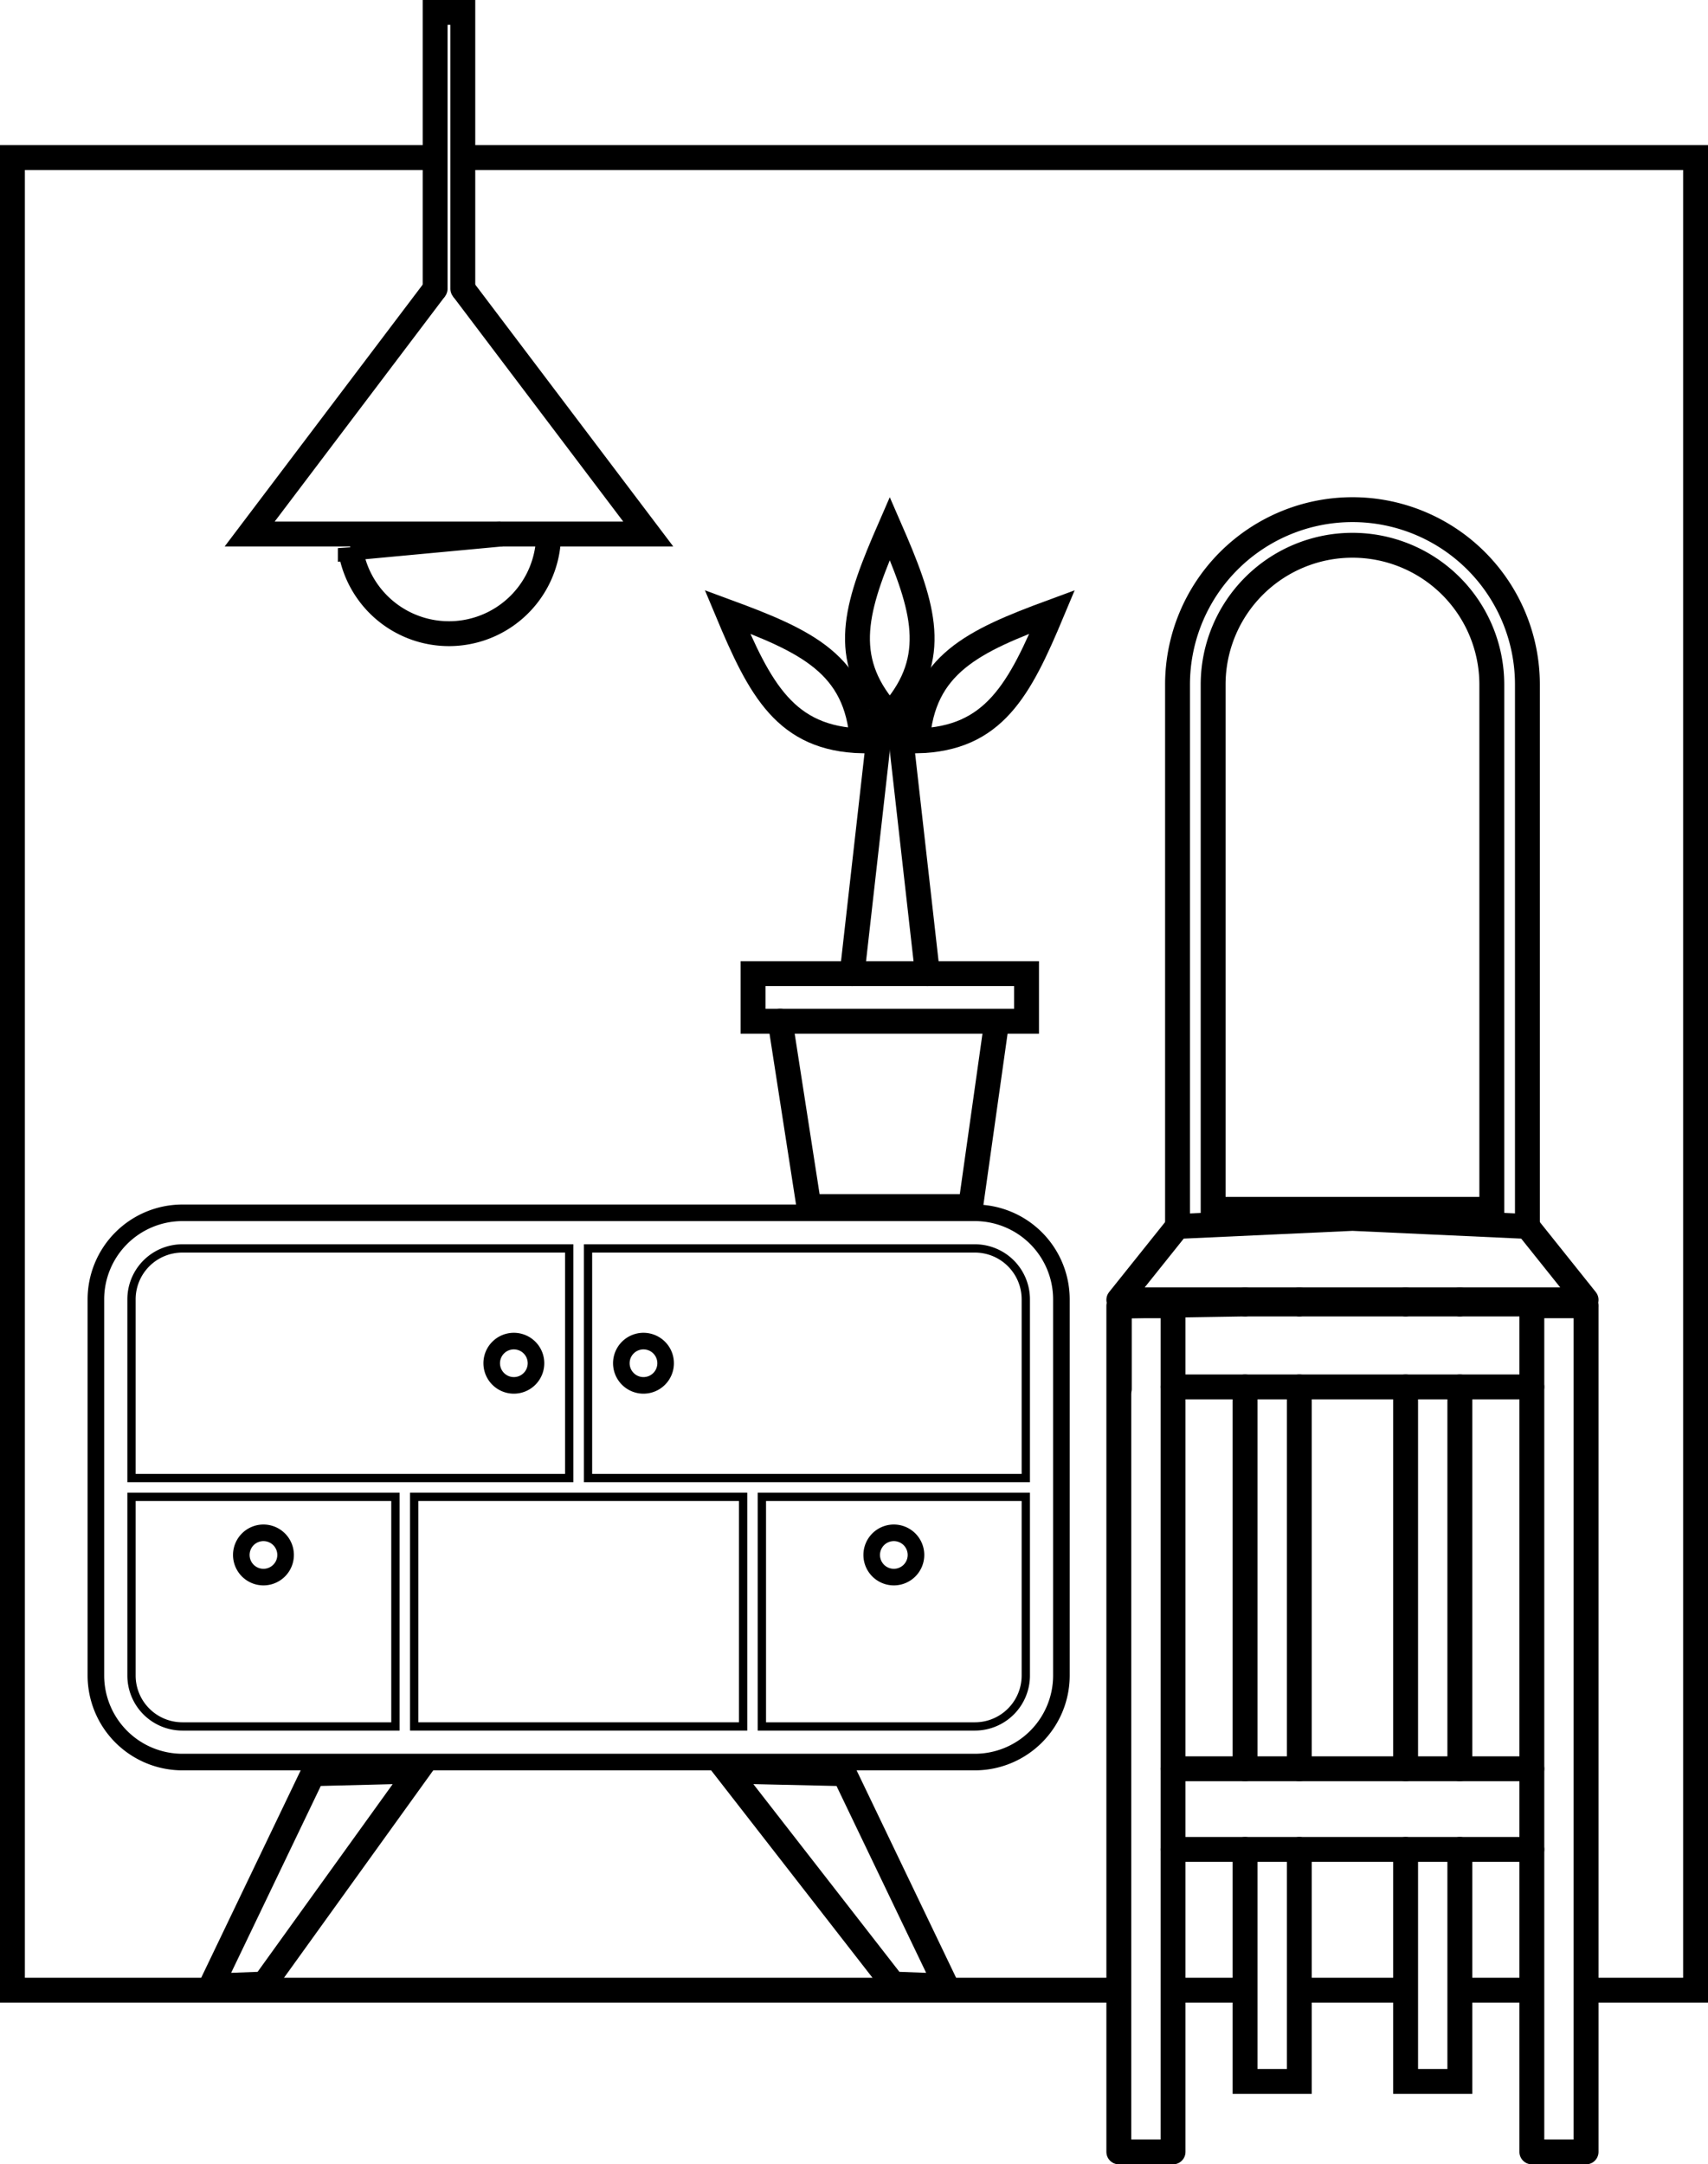 <svg xmlns="http://www.w3.org/2000/svg" width="412" height="522" viewBox="0 0 412 522"><g transform="translate(-94 -39)"><path d="M217.95,362.45a5.34,5.34,0,1,1-5.34,5.34,5.339,5.339,0,0,1,5.34-5.34Z" fill="none" stroke="#000" stroke-linecap="round" stroke-miterlimit="10" stroke-width="4" fill-rule="evenodd"></path><path d="M249.22,362.45a5.34,5.34,0,1,1-5.34,5.34,5.339,5.339,0,0,1,5.34-5.34Z" fill="none" stroke="#000" stroke-linecap="round" stroke-miterlimit="10" stroke-width="4" fill-rule="evenodd"></path><path d="M137.96,331.51a20.887,20.887,0,0,0-20.83,20.83v90.81a20.887,20.887,0,0,0,20.83,20.83H329.2a20.887,20.887,0,0,0,20.83-20.83V352.34a20.887,20.887,0,0,0-20.83-20.83Z" fill="none" stroke="#000" stroke-miterlimit="10" stroke-width="4" fill-rule="evenodd"></path><path d="M189.38,455.39H137.96a12.279,12.279,0,0,1-12.24-12.24V400.01h63.66v55.38Z" fill="none" stroke="#000" stroke-miterlimit="10" stroke-width="2" fill-rule="evenodd"></path><path d="M273.25,455.39H193.91V400.01h79.34v55.38Z" fill="none" stroke="#000" stroke-miterlimit="10" stroke-width="2" fill-rule="evenodd"></path><path d="M341.44,400.01v43.14a12.279,12.279,0,0,1-12.24,12.24H277.78V400.01h63.66Z" fill="none" stroke="#000" stroke-miterlimit="10" stroke-width="2" fill-rule="evenodd"></path><path d="M137.96,340.1a12.279,12.279,0,0,0-12.24,12.24v43.14H231.31V340.1H137.96Z" fill="none" stroke="#000" stroke-miterlimit="10" stroke-width="2" fill-rule="evenodd"></path><path d="M235.84,340.1v55.38h105.6V352.34A12.279,12.279,0,0,0,329.2,340.1H235.85Z" fill="none" stroke="#000" stroke-miterlimit="10" stroke-width="2" fill-rule="evenodd"></path><path d="M157.55,408.69a5.34,5.34,0,1,1-5.34,5.34,5.339,5.339,0,0,1,5.34-5.34Z" fill="none" stroke="#000" stroke-linecap="round" stroke-miterlimit="10" stroke-width="4" fill-rule="evenodd"></path><path d="M309.61,408.69a5.34,5.34,0,1,1-5.34,5.34A5.339,5.339,0,0,1,309.61,408.69Z" fill="none" stroke="#000" stroke-linecap="round" stroke-miterlimit="10" stroke-width="4" fill-rule="evenodd"></path><rect width="65.97" height="11.49" transform="translate(275.65 273.82)" fill="none" stroke="#000" stroke-linecap="round" stroke-miterlimit="10" stroke-width="6"></rect><path d="M334.21,286.94,328.13,330h-39l-6.94-44.69" fill="none" stroke="#000" stroke-linecap="round" stroke-miterlimit="10" stroke-width="6" fill-rule="evenodd"></path><line x1="7.29" y1="64.5" transform="translate(310.43 209.32)" fill="none" stroke="#000" stroke-linecap="round" stroke-miterlimit="10" stroke-width="6"></line><line x1="7.29" y2="64.5" transform="translate(299.55 209.32)" fill="none" stroke="#000" stroke-linecap="round" stroke-miterlimit="10" stroke-width="6"></line><path d="M306.84,209.32c-10.18-12.88-5.93-25.16,1.79-42.89,7.73,17.73,11.97,30.01,1.8,42.89" fill="none" stroke="#000" stroke-linecap="round" stroke-miterlimit="10" stroke-width="6" fill-rule="evenodd"></path><path d="M301.98,217.69c-18.46-.48-24.64-12.31-32.51-31.12C288.61,193.62,300.7,199.27,301.98,217.69Z" fill="none" stroke="#000" stroke-linecap="round" stroke-miterlimit="10" stroke-width="6" fill-rule="evenodd"></path><path d="M315.29,217.69c18.46-.48,24.64-12.31,32.51-31.12C328.66,193.62,316.57,199.27,315.29,217.69Z" fill="none" stroke="#000" stroke-linecap="round" stroke-miterlimit="10" stroke-width="6" fill-rule="evenodd"></path><path d="M198.96,108.65,154.22,167.8h96.15l-44.73-59.15" fill="none" stroke="#000" stroke-miterlimit="10" stroke-width="6" fill-rule="evenodd"></path><path d="M214.95,167.8l-36.45,3.4a24.036,24.036,0,0,0,47.83-3.4" fill="none" stroke="#000" stroke-miterlimit="10" stroke-width="6" fill-rule="evenodd"></path><path d="M198.96,108.65V42h6.68v66.65" fill="none" stroke="#000" stroke-linecap="round" stroke-miterlimit="10" stroke-width="6" fill-rule="evenodd"></path><path d="M386.63,330.68h67.22V204.12a33.61,33.61,0,1,0-67.22,0V330.68Zm75.81,4.12V204.12a42.2,42.2,0,0,0-84.4,0V334.8" fill="none" stroke="#000" stroke-linecap="round" stroke-miterlimit="10" stroke-width="6" fill-rule="evenodd"></path><path d="M420.24,352.5H363.88l14.16-17.7,42.2-1.94,42.2,1.94,14.15,17.7Z" fill="none" stroke="#000" stroke-linecap="round" stroke-linejoin="round" stroke-width="6" fill-rule="evenodd"></path><rect width="13.08" height="204.07" transform="translate(363.88 353.93)" fill="none" stroke="#000" stroke-linecap="round" stroke-linejoin="round" stroke-width="6"></rect><line y1="1" transform="translate(394.33 352.5)" fill="none" stroke="#000" stroke-linecap="round" stroke-miterlimit="10" stroke-width="6"></line><line y1="92.1" transform="translate(394.33 373.5)" fill="none" stroke="#000" stroke-linecap="round" stroke-miterlimit="10" stroke-width="6"></line><line y1="1" transform="translate(407.42 352.5)" fill="none" stroke="#000" stroke-linecap="round" stroke-miterlimit="10" stroke-width="6"></line><line y1="92.1" transform="translate(407.42 373.5)" fill="none" stroke="#000" stroke-linecap="round" stroke-miterlimit="10" stroke-width="6"></line><path d="M407.42,485.05V541H394.33V485.05" fill="none" stroke="#000" stroke-linecap="round" stroke-miterlimit="10" stroke-width="6" fill-rule="evenodd"></path><rect width="13.08" height="204.07" transform="translate(463.51 353.93)" fill="none" stroke="#000" stroke-linecap="round" stroke-linejoin="round" stroke-width="6"></rect><path d="M433.06,485.05V541h13.08V485.05" fill="none" stroke="#000" stroke-linecap="round" stroke-miterlimit="10" stroke-width="6" fill-rule="evenodd"></path><line y1="1" transform="translate(446.14 352.5)" fill="none" stroke="#000" stroke-linecap="round" stroke-miterlimit="10" stroke-width="6"></line><line y1="92.1" transform="translate(446.14 373.5)" fill="none" stroke="#000" stroke-linecap="round" stroke-miterlimit="10" stroke-width="6"></line><line y1="1" transform="translate(433.06 352.5)" fill="none" stroke="#000" stroke-linecap="round" stroke-miterlimit="10" stroke-width="6"></line><line y1="92.1" transform="translate(433.06 373.5)" fill="none" stroke="#000" stroke-linecap="round" stroke-miterlimit="10" stroke-width="6"></line><path d="M169.47,466.79l25.21-.63-36.96,51.36L144.9,518Z" fill="none" stroke="#000" stroke-miterlimit="10" stroke-width="6" fill-rule="evenodd"></path><path d="M297.69,466.79l-28.21-.63,39.96,51.36,12.82.48Z" fill="none" stroke="#000" stroke-miterlimit="10" stroke-width="6" fill-rule="evenodd"></path><path d="M376.97,485.05h86.54" fill="none" stroke="#000" stroke-linecap="round" stroke-miterlimit="10" stroke-width="6" fill-rule="evenodd"></path><path d="M463.51,465.6H376.97" fill="none" stroke="#000" stroke-linecap="round" stroke-miterlimit="10" stroke-width="6" fill-rule="evenodd"></path><path d="M198.96,77H97V519H363.88" fill="none" stroke="#000" stroke-miterlimit="10" stroke-width="6" fill-rule="evenodd"></path><line x1="25.64" transform="translate(407.42 519)" fill="none" stroke="#000" stroke-miterlimit="10" stroke-width="6"></line><path d="M205.64,77H503V519H476.59" fill="none" stroke="#000" stroke-miterlimit="10" stroke-width="6" fill-rule="evenodd"></path><line x1="17.37" transform="translate(446.14 519)" fill="none" stroke="#000" stroke-miterlimit="10" stroke-width="6"></line><line x1="17.36" transform="translate(376.97 519)" fill="none" stroke="#000" stroke-miterlimit="10" stroke-width="6"></line><path d="M364,374V354l30.33-.5H476.5v.43" fill="none" stroke="#000" stroke-linecap="round" stroke-linejoin="round" stroke-width="6" fill-rule="evenodd"></path><path d="M463.51,373.5H376.97" fill="none" stroke="#000" stroke-linecap="round" stroke-miterlimit="10" stroke-width="6" fill-rule="evenodd"></path></g></svg>